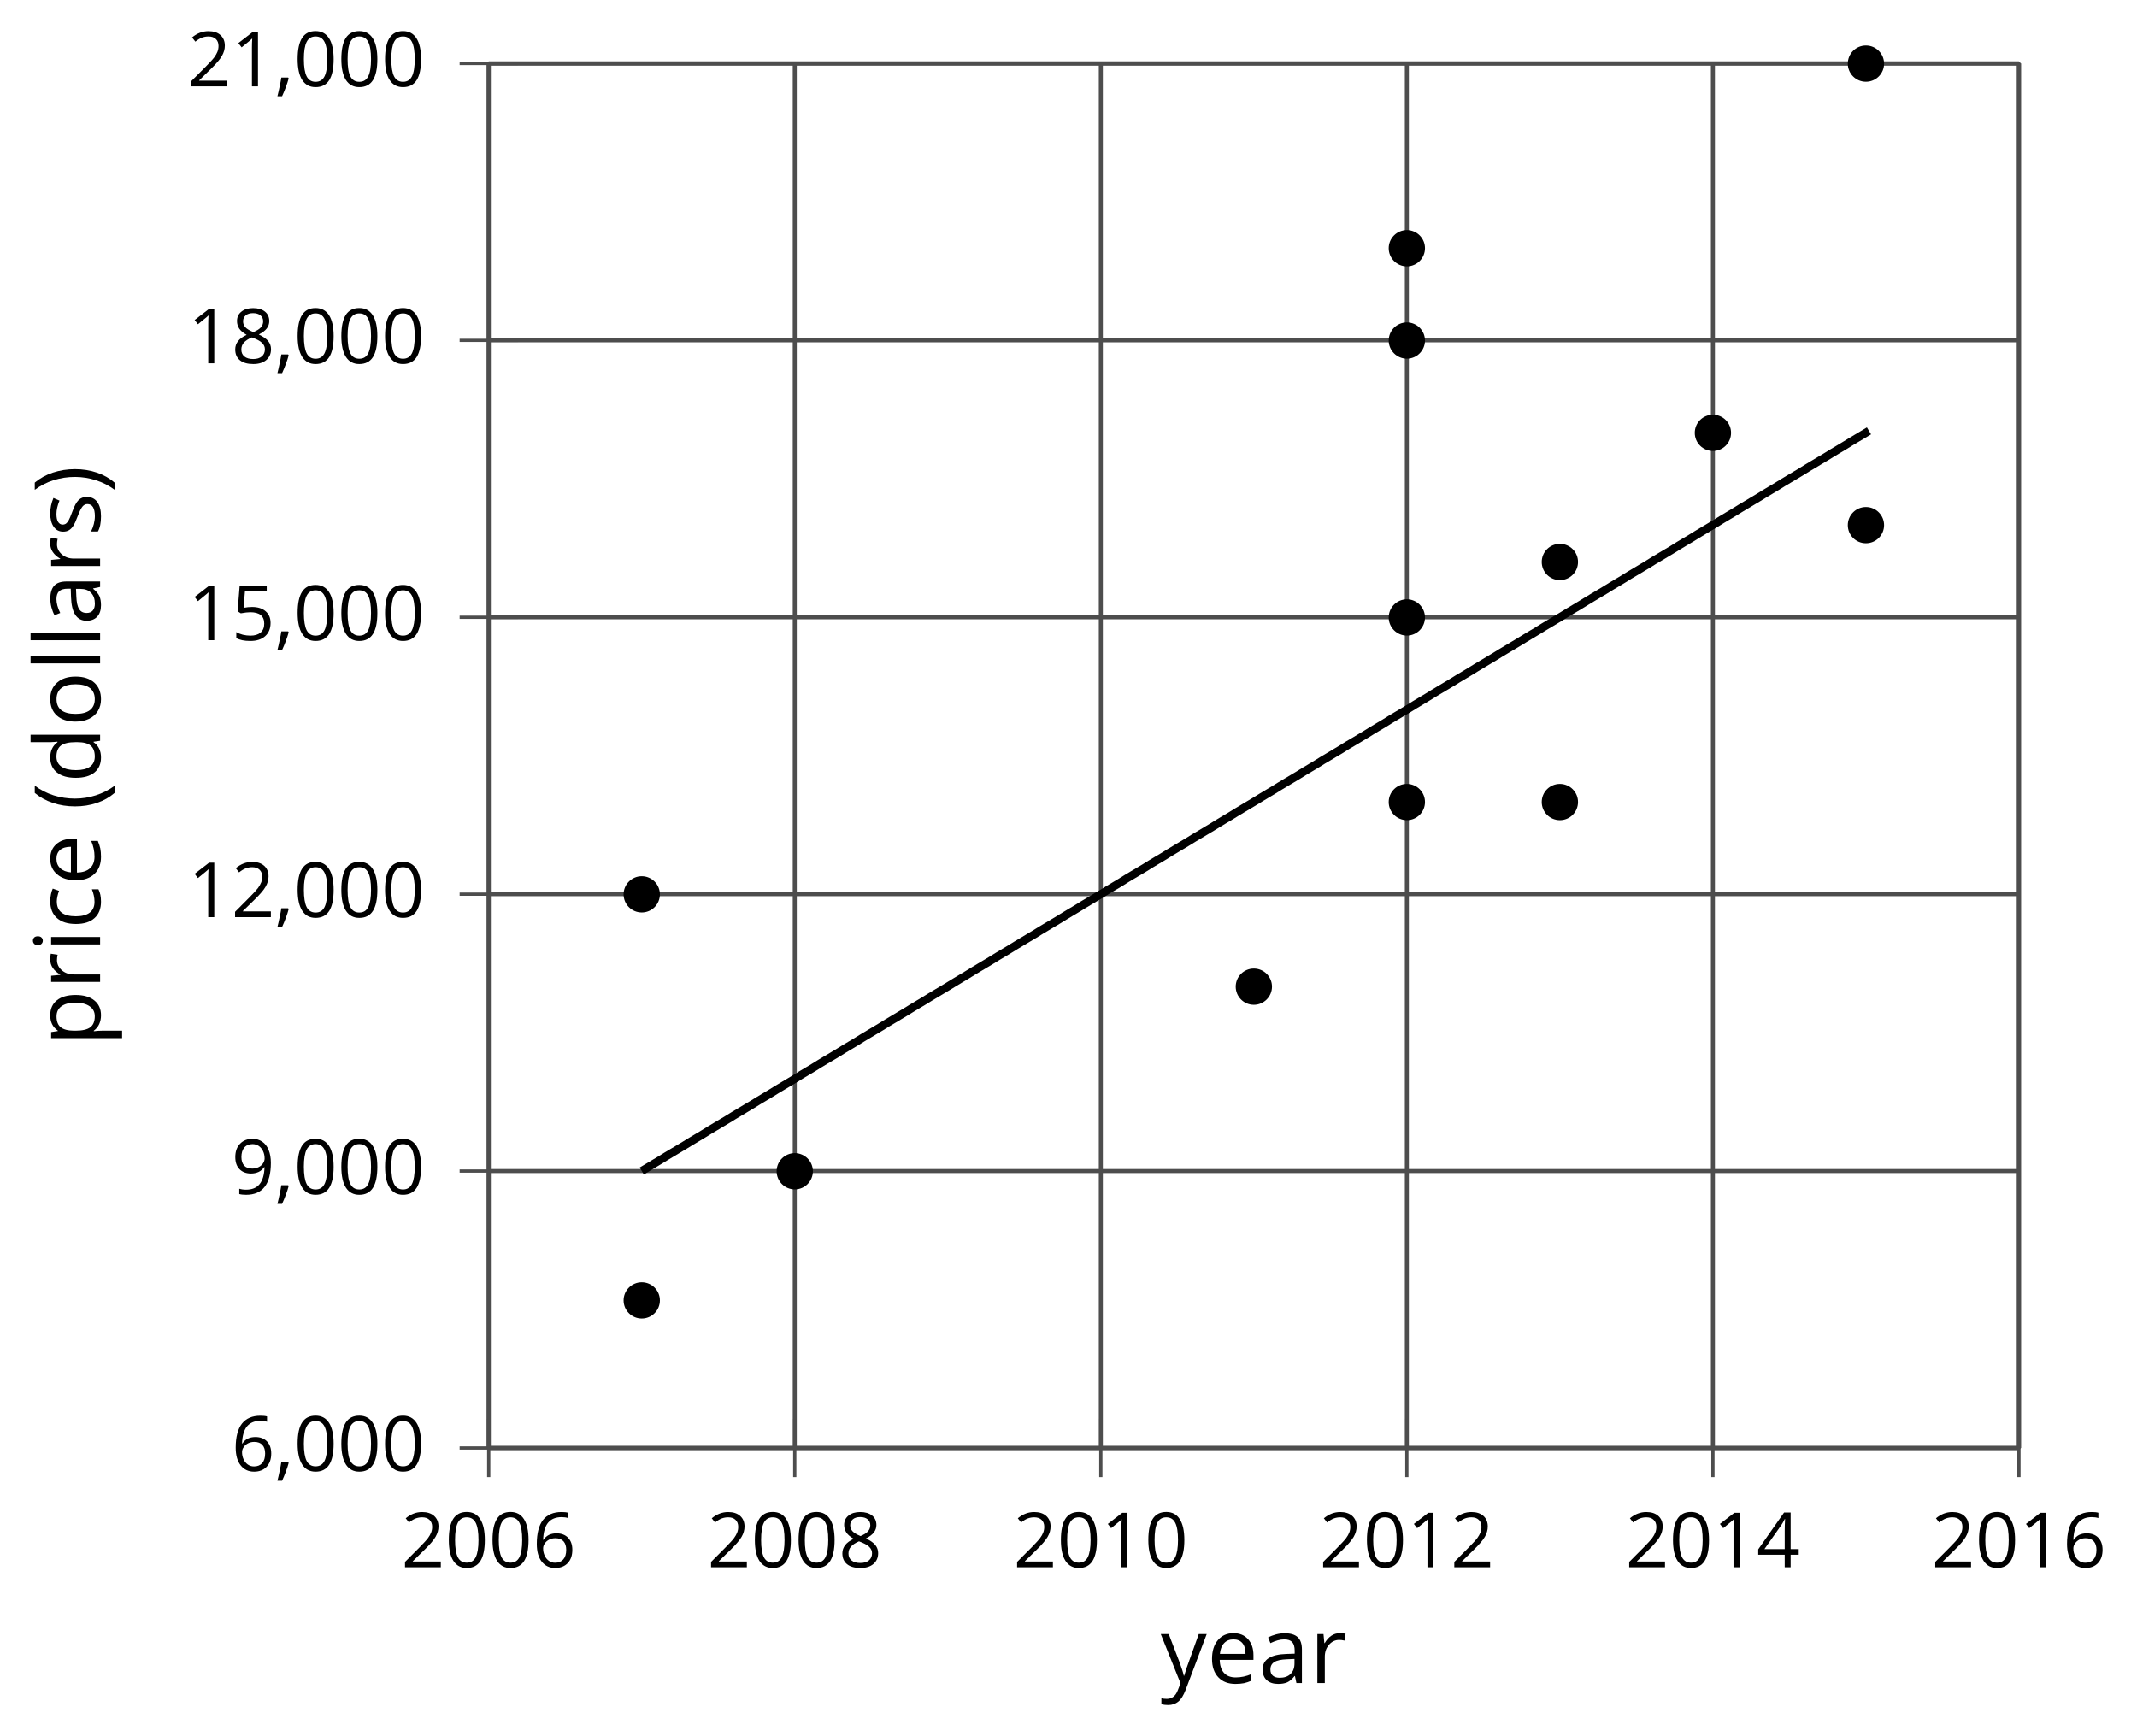 <?xml version='1.0' encoding='UTF-8'?>
<!-- This file was generated by dvisvgm 2.1.3 -->
<svg height='214.605pt' version='1.1' viewBox='-72 -72 264.18 214.605' width='264.18pt' xmlns='http://www.w3.org/2000/svg' xmlns:xlink='http://www.w3.org/1999/xlink'>
<defs>
<use id='g11-8' transform='scale(1.2)' xlink:href='#g4-8'/>
<use id='g11-9' transform='scale(1.2)' xlink:href='#g4-9'/>
<use id='g11-65' transform='scale(1.2)' xlink:href='#g4-65'/>
<use id='g11-67' transform='scale(1.2)' xlink:href='#g4-67'/>
<use id='g11-68' transform='scale(1.2)' xlink:href='#g4-68'/>
<use id='g11-69' transform='scale(1.2)' xlink:href='#g4-69'/>
<use id='g11-73' transform='scale(1.2)' xlink:href='#g4-73'/>
<use id='g11-76' transform='scale(1.2)' xlink:href='#g4-76'/>
<use id='g11-79' transform='scale(1.2)' xlink:href='#g4-79'/>
<use id='g11-80' transform='scale(1.2)' xlink:href='#g4-80'/>
<use id='g11-82' transform='scale(1.2)' xlink:href='#g4-82'/>
<use id='g11-83' transform='scale(1.2)' xlink:href='#g4-83'/>
<use id='g11-89' transform='scale(1.2)' xlink:href='#g4-89'/>
<path d='M0.378 -2.583C0.378 -1.782 0.497 -1.031 0.732 -0.336S1.312 0.971 1.763 1.492H2.5C2.072 0.912 1.745 0.272 1.519 -0.433S1.179 -1.855 1.179 -2.592C1.179 -3.343 1.289 -4.07 1.51 -4.779C1.736 -5.488 2.067 -6.137 2.509 -6.731H1.763C1.317 -6.197 0.971 -5.576 0.737 -4.866C0.497 -4.157 0.378 -3.398 0.378 -2.583Z' id='g4-8'/>
<path d='M2.413 -2.583C2.413 -3.389 2.293 -4.148 2.058 -4.862C1.823 -5.571 1.478 -6.192 1.027 -6.731H0.281C0.723 -6.137 1.054 -5.488 1.28 -4.779C1.501 -4.07 1.611 -3.343 1.611 -2.592C1.611 -1.855 1.496 -1.133 1.271 -0.433C1.045 0.272 0.718 0.916 0.29 1.492H1.027C1.473 0.976 1.819 0.368 2.053 -0.327C2.293 -1.022 2.413 -1.777 2.413 -2.583Z' id='g4-9'/>
<path d='M1.611 -1.096H0.773C0.732 -0.815 0.663 -0.437 0.562 0.032C0.465 0.502 0.373 0.898 0.29 1.215H0.866C1.027 0.866 1.183 0.488 1.335 0.083C1.487 -0.327 1.602 -0.681 1.68 -0.99L1.611 -1.096Z' id='g4-12'/>
<path d='M4.922 -3.375C4.922 -4.498 4.733 -5.355 4.355 -5.948C3.973 -6.542 3.421 -6.837 2.689 -6.837C1.938 -6.837 1.381 -6.552 1.018 -5.985S0.47 -4.549 0.47 -3.375C0.47 -2.238 0.658 -1.377 1.036 -0.792C1.413 -0.203 1.966 0.092 2.689 0.092C3.444 0.092 4.006 -0.193 4.374 -0.769C4.738 -1.344 4.922 -2.21 4.922 -3.375ZM1.243 -3.375C1.243 -4.355 1.358 -5.064 1.588 -5.506C1.819 -5.953 2.187 -6.174 2.689 -6.174C3.2 -6.174 3.568 -5.948 3.794 -5.497C4.024 -5.051 4.139 -4.342 4.139 -3.375S4.024 -1.699 3.794 -1.243C3.568 -0.792 3.2 -0.566 2.689 -0.566C2.187 -0.566 1.819 -0.792 1.588 -1.234C1.358 -1.685 1.243 -2.394 1.243 -3.375Z' id='g4-16'/>
<path d='M3.292 0V-6.731H2.647L0.866 -5.355L1.271 -4.83C1.92 -5.359 2.288 -5.658 2.366 -5.727S2.518 -5.866 2.583 -5.93C2.56 -5.576 2.546 -5.198 2.546 -4.797V0H3.292Z' id='g4-17'/>
<path d='M4.885 0V-0.709H1.423V-0.746L2.896 -2.187C3.554 -2.827 4.001 -3.352 4.24 -3.771S4.599 -4.609 4.599 -5.037C4.599 -5.585 4.42 -6.018 4.061 -6.344C3.702 -6.667 3.204 -6.828 2.574 -6.828C1.842 -6.828 1.169 -6.57 0.548 -6.054L0.953 -5.534C1.262 -5.778 1.538 -5.944 1.786 -6.036C2.04 -6.128 2.302 -6.174 2.583 -6.174C2.97 -6.174 3.273 -6.068 3.49 -5.856C3.706 -5.649 3.817 -5.364 3.817 -5.005C3.817 -4.751 3.775 -4.512 3.688 -4.291S3.471 -3.844 3.301 -3.61S2.772 -2.988 2.233 -2.44L0.46 -0.658V0H4.885Z' id='g4-18'/>
<path d='M5.203 -1.547V-2.242H4.204V-6.768H3.393L0.198 -2.215V-1.547H3.471V0H4.204V-1.547H5.203ZM3.471 -2.242H0.962L3.066 -5.235C3.195 -5.428 3.333 -5.672 3.481 -5.967H3.518C3.485 -5.414 3.471 -4.917 3.471 -4.48V-2.242Z' id='g4-20'/>
<path d='M2.564 -4.111C2.215 -4.111 1.865 -4.075 1.51 -4.006L1.68 -6.027H4.374V-6.731H1.027L0.773 -3.582L1.169 -3.329C1.657 -3.416 2.049 -3.462 2.339 -3.462C3.49 -3.462 4.065 -2.993 4.065 -2.053C4.065 -1.57 3.913 -1.202 3.619 -0.948C3.315 -0.695 2.896 -0.566 2.357 -0.566C2.049 -0.566 1.731 -0.608 1.413 -0.681C1.096 -0.764 0.829 -0.87 0.612 -1.008V-0.272C1.013 -0.028 1.588 0.092 2.348 0.092C3.126 0.092 3.739 -0.106 4.18 -0.502C4.627 -0.898 4.848 -1.446 4.848 -2.141C4.848 -2.753 4.646 -3.232 4.236 -3.582C3.831 -3.936 3.273 -4.111 2.564 -4.111Z' id='g4-21'/>
<path d='M0.539 -2.878C0.539 -1.943 0.741 -1.215 1.151 -0.691C1.561 -0.17 2.113 0.092 2.808 0.092C3.458 0.092 3.978 -0.11 4.355 -0.506C4.742 -0.912 4.931 -1.459 4.931 -2.159C4.931 -2.785 4.756 -3.283 4.411 -3.646C4.061 -4.01 3.582 -4.194 2.979 -4.194C2.247 -4.194 1.713 -3.932 1.377 -3.402H1.321C1.358 -4.365 1.565 -5.074 1.948 -5.525C2.33 -5.971 2.878 -6.197 3.6 -6.197C3.904 -6.197 4.176 -6.16 4.411 -6.082V-6.74C4.213 -6.8 3.936 -6.828 3.591 -6.828C2.583 -6.828 1.823 -6.501 1.308 -5.847C0.797 -5.189 0.539 -4.199 0.539 -2.878ZM2.799 -0.557C2.509 -0.557 2.251 -0.635 2.026 -0.797C1.805 -0.958 1.63 -1.174 1.506 -1.446S1.321 -2.012 1.321 -2.33C1.321 -2.546 1.39 -2.753 1.529 -2.951C1.662 -3.149 1.846 -3.306 2.076 -3.421S2.56 -3.591 2.836 -3.591C3.283 -3.591 3.614 -3.462 3.84 -3.209S4.176 -2.606 4.176 -2.159C4.176 -1.639 4.056 -1.243 3.812 -0.967C3.573 -0.695 3.237 -0.557 2.799 -0.557Z' id='g4-22'/>
<path d='M2.689 -6.828C2.086 -6.828 1.602 -6.685 1.243 -6.39C0.879 -6.105 0.7 -5.714 0.7 -5.226C0.7 -4.88 0.792 -4.572 0.976 -4.291C1.16 -4.015 1.464 -3.757 1.888 -3.518C0.948 -3.089 0.479 -2.486 0.479 -1.717C0.479 -1.142 0.672 -0.695 1.059 -0.378C1.446 -0.064 1.998 0.092 2.716 0.092C3.393 0.092 3.927 -0.074 4.319 -0.405C4.71 -0.741 4.903 -1.188 4.903 -1.745C4.903 -2.122 4.788 -2.454 4.558 -2.744C4.328 -3.029 3.941 -3.301 3.393 -3.564C3.844 -3.789 4.171 -4.038 4.378 -4.309S4.687 -4.885 4.687 -5.216C4.687 -5.718 4.507 -6.114 4.148 -6.4S3.301 -6.828 2.689 -6.828ZM1.234 -1.699C1.234 -2.03 1.335 -2.316 1.542 -2.551C1.75 -2.79 2.081 -3.006 2.537 -3.204C3.131 -2.988 3.55 -2.762 3.789 -2.532C4.029 -2.297 4.148 -2.035 4.148 -1.736C4.148 -1.363 4.019 -1.068 3.766 -0.852S3.154 -0.529 2.698 -0.529C2.233 -0.529 1.874 -0.631 1.621 -0.838C1.363 -1.045 1.234 -1.331 1.234 -1.699ZM2.68 -6.206C3.071 -6.206 3.375 -6.114 3.6 -5.93C3.821 -5.75 3.932 -5.502 3.932 -5.193C3.932 -4.913 3.84 -4.664 3.656 -4.452C3.476 -4.24 3.163 -4.042 2.726 -3.858C2.238 -4.061 1.901 -4.263 1.722 -4.466S1.45 -4.913 1.45 -5.193C1.45 -5.502 1.561 -5.746 1.777 -5.93S2.297 -6.206 2.68 -6.206Z' id='g4-24'/>
<path d='M4.885 -3.858C4.885 -4.471 4.793 -5 4.609 -5.451C4.425 -5.898 4.162 -6.243 3.821 -6.473C3.476 -6.713 3.076 -6.828 2.62 -6.828C1.98 -6.828 1.469 -6.625 1.077 -6.22C0.681 -5.815 0.488 -5.262 0.488 -4.563C0.488 -3.923 0.663 -3.425 1.013 -3.071S1.837 -2.537 2.431 -2.537C2.781 -2.537 3.094 -2.606 3.375 -2.735C3.656 -2.873 3.877 -3.066 4.047 -3.32H4.102C4.07 -2.376 3.863 -1.68 3.49 -1.225C3.112 -0.764 2.555 -0.539 1.819 -0.539C1.506 -0.539 1.225 -0.58 0.981 -0.658V0C1.188 0.06 1.473 0.092 1.828 0.092C3.867 0.092 4.885 -1.225 4.885 -3.858ZM2.62 -6.174C2.91 -6.174 3.168 -6.096 3.398 -5.939C3.619 -5.783 3.798 -5.566 3.923 -5.295S4.111 -4.724 4.111 -4.401C4.111 -4.185 4.042 -3.983 3.909 -3.785S3.591 -3.435 3.352 -3.32C3.122 -3.204 2.864 -3.149 2.583 -3.149C2.132 -3.149 1.796 -3.278 1.575 -3.527C1.354 -3.785 1.243 -4.13 1.243 -4.572C1.243 -5.074 1.363 -5.47 1.602 -5.75S2.182 -6.174 2.62 -6.174Z' id='g4-25'/>
<path d='M3.913 0H4.48V-3.444C4.48 -4.033 4.337 -4.461 4.042 -4.728C3.757 -4.995 3.31 -5.129 2.707 -5.129C2.408 -5.129 2.113 -5.092 1.814 -5.014C1.519 -4.936 1.248 -4.83 0.999 -4.696L1.234 -4.111C1.763 -4.369 2.242 -4.498 2.661 -4.498C3.034 -4.498 3.306 -4.401 3.481 -4.217C3.646 -4.024 3.734 -3.734 3.734 -3.338V-3.025L2.878 -2.997C1.248 -2.947 0.433 -2.413 0.433 -1.395C0.433 -0.921 0.576 -0.552 0.856 -0.295C1.142 -0.037 1.533 0.092 2.035 0.092C2.408 0.092 2.721 0.037 2.974 -0.074C3.223 -0.189 3.471 -0.401 3.725 -0.718H3.762L3.913 0ZM2.187 -0.539C1.888 -0.539 1.653 -0.612 1.483 -0.755C1.317 -0.898 1.234 -1.11 1.234 -1.386C1.234 -1.74 1.367 -1.998 1.639 -2.164C1.906 -2.334 2.343 -2.426 2.951 -2.449L3.715 -2.482V-2.026C3.715 -1.556 3.582 -1.192 3.306 -0.93C3.039 -0.668 2.661 -0.539 2.187 -0.539Z' id='g4-65'/>
<path d='M2.827 0.092C3.338 0.092 3.766 0.005 4.102 -0.17V-0.847C3.66 -0.668 3.227 -0.576 2.808 -0.576C2.316 -0.576 1.948 -0.741 1.694 -1.073C1.446 -1.404 1.321 -1.878 1.321 -2.5C1.321 -3.808 1.832 -4.461 2.859 -4.461C3.011 -4.461 3.191 -4.438 3.389 -4.392C3.587 -4.351 3.771 -4.296 3.941 -4.227L4.176 -4.876C4.038 -4.945 3.849 -5.009 3.605 -5.06S3.122 -5.138 2.878 -5.138C2.127 -5.138 1.547 -4.908 1.142 -4.448C0.732 -3.987 0.529 -3.333 0.529 -2.491C0.529 -1.667 0.727 -1.031 1.133 -0.58C1.529 -0.134 2.095 0.092 2.827 0.092Z' id='g4-67'/>
<path d='M4.245 -0.677L4.346 0H4.968V-7.164H4.204V-5.111L4.222 -4.756L4.254 -4.392H4.194C3.831 -4.89 3.306 -5.138 2.62 -5.138C1.961 -5.138 1.45 -4.908 1.082 -4.448S0.529 -3.343 0.529 -2.509S0.714 -1.036 1.077 -0.585C1.446 -0.134 1.961 0.092 2.62 0.092C3.324 0.092 3.849 -0.166 4.204 -0.677H4.245ZM2.716 -0.548C2.261 -0.548 1.911 -0.714 1.676 -1.041S1.321 -1.855 1.321 -2.5C1.321 -3.135 1.441 -3.628 1.676 -3.978C1.915 -4.323 2.261 -4.498 2.707 -4.498C3.227 -4.498 3.61 -4.346 3.849 -4.042C4.084 -3.734 4.204 -3.223 4.204 -2.509V-2.348C4.204 -1.717 4.088 -1.257 3.849 -0.976C3.619 -0.691 3.237 -0.548 2.716 -0.548Z' id='g4-68'/>
<path d='M2.942 0.092C3.283 0.092 3.573 0.064 3.812 0.018C4.056 -0.037 4.309 -0.12 4.581 -0.235V-0.916C4.052 -0.691 3.513 -0.576 2.97 -0.576C2.454 -0.576 2.053 -0.727 1.768 -1.036C1.487 -1.344 1.335 -1.791 1.321 -2.385H4.797V-2.868C4.797 -3.55 4.613 -4.098 4.245 -4.512C3.877 -4.931 3.375 -5.138 2.744 -5.138C2.067 -5.138 1.533 -4.899 1.133 -4.42C0.727 -3.941 0.529 -3.297 0.529 -2.482C0.529 -1.676 0.746 -1.045 1.179 -0.589C1.607 -0.134 2.196 0.092 2.942 0.092ZM2.735 -4.498C3.135 -4.498 3.439 -4.369 3.656 -4.116C3.872 -3.858 3.978 -3.49 3.978 -3.006H1.34C1.381 -3.471 1.524 -3.84 1.768 -4.102C2.007 -4.365 2.33 -4.498 2.735 -4.498Z' id='g4-69'/>
<path d='M1.575 0V-5.046H0.81V0H1.575ZM0.746 -6.413C0.746 -6.243 0.787 -6.114 0.875 -6.031C0.962 -5.944 1.068 -5.902 1.197 -5.902C1.321 -5.902 1.427 -5.944 1.515 -6.031C1.602 -6.114 1.648 -6.243 1.648 -6.413S1.602 -6.713 1.515 -6.796S1.321 -6.92 1.197 -6.92C1.068 -6.92 0.962 -6.878 0.875 -6.796C0.787 -6.717 0.746 -6.588 0.746 -6.413Z' id='g4-73'/>
<path d='M1.575 0V-7.164H0.81V0H1.575Z' id='g4-76'/>
<path d='M5.166 -2.528C5.166 -3.329 4.959 -3.964 4.54 -4.434C4.125 -4.903 3.564 -5.138 2.859 -5.138C2.127 -5.138 1.556 -4.908 1.146 -4.448C0.737 -3.992 0.529 -3.352 0.529 -2.528C0.529 -1.998 0.626 -1.533 0.815 -1.137S1.275 -0.437 1.625 -0.226S2.376 0.092 2.827 0.092C3.559 0.092 4.13 -0.138 4.544 -0.599C4.959 -1.064 5.166 -1.704 5.166 -2.528ZM1.321 -2.528C1.321 -3.177 1.45 -3.669 1.704 -3.996S2.334 -4.489 2.836 -4.489C3.343 -4.489 3.725 -4.323 3.987 -3.987C4.245 -3.656 4.374 -3.168 4.374 -2.528C4.374 -1.878 4.245 -1.39 3.987 -1.05C3.725 -0.718 3.347 -0.548 2.845 -0.548S1.966 -0.718 1.708 -1.054S1.321 -1.883 1.321 -2.528Z' id='g4-79'/>
<path d='M3.158 0.092C3.817 0.092 4.328 -0.138 4.696 -0.599C5.069 -1.054 5.253 -1.699 5.253 -2.528C5.253 -3.352 5.074 -3.996 4.705 -4.452C4.346 -4.908 3.826 -5.138 3.158 -5.138C2.822 -5.138 2.523 -5.078 2.261 -4.954S1.773 -4.632 1.575 -4.355H1.538L1.432 -5.046H0.81V2.265H1.575V0.189C1.575 -0.074 1.556 -0.355 1.519 -0.649H1.575C1.759 -0.396 1.989 -0.212 2.256 -0.092C2.532 0.032 2.832 0.092 3.158 0.092ZM3.048 -4.489C3.494 -4.489 3.844 -4.319 4.088 -3.987C4.337 -3.646 4.461 -3.168 4.461 -2.537C4.461 -1.915 4.337 -1.432 4.088 -1.077C3.844 -0.723 3.504 -0.548 3.066 -0.548C2.546 -0.548 2.164 -0.7 1.929 -1.004C1.694 -1.312 1.575 -1.819 1.575 -2.528V-2.698C1.579 -3.32 1.699 -3.775 1.929 -4.061S2.532 -4.489 3.048 -4.489Z' id='g4-80'/>
<path d='M3.112 -5.138C2.795 -5.138 2.505 -5.051 2.242 -4.871S1.754 -4.438 1.565 -4.111H1.529L1.441 -5.046H0.81V0H1.575V-2.707C1.575 -3.2 1.722 -3.614 2.007 -3.946C2.302 -4.277 2.647 -4.443 3.057 -4.443C3.218 -4.443 3.402 -4.42 3.61 -4.374L3.715 -5.083C3.536 -5.12 3.338 -5.138 3.112 -5.138Z' id='g4-82'/>
<path d='M4.065 -1.377C4.065 -1.713 3.959 -1.989 3.748 -2.21C3.541 -2.431 3.135 -2.652 2.537 -2.868C2.099 -3.029 1.805 -3.154 1.653 -3.241S1.39 -3.416 1.317 -3.513C1.252 -3.61 1.215 -3.725 1.215 -3.858C1.215 -4.056 1.308 -4.213 1.492 -4.328S1.948 -4.498 2.311 -4.498C2.721 -4.498 3.181 -4.392 3.688 -4.185L3.959 -4.807C3.439 -5.028 2.91 -5.138 2.366 -5.138C1.782 -5.138 1.326 -5.018 0.99 -4.779C0.654 -4.544 0.488 -4.217 0.488 -3.808C0.488 -3.577 0.534 -3.379 0.635 -3.214C0.727 -3.048 0.875 -2.901 1.077 -2.772C1.271 -2.638 1.607 -2.486 2.076 -2.311C2.569 -2.122 2.901 -1.957 3.076 -1.814C3.241 -1.676 3.329 -1.51 3.329 -1.312C3.329 -1.05 3.223 -0.856 3.006 -0.727C2.79 -0.603 2.486 -0.539 2.086 -0.539C1.828 -0.539 1.561 -0.576 1.28 -0.645C1.004 -0.714 0.746 -0.81 0.502 -0.935V-0.226C0.875 -0.014 1.4 0.092 2.067 0.092C2.698 0.092 3.191 -0.037 3.541 -0.29S4.065 -0.907 4.065 -1.377Z' id='g4-83'/>
<path d='M0.009 -5.046L2.044 0.028L1.763 0.746C1.538 1.335 1.165 1.63 0.64 1.63C0.433 1.63 0.244 1.611 0.074 1.575V2.187C0.299 2.238 0.529 2.265 0.764 2.265C1.183 2.265 1.533 2.145 1.823 1.906C2.109 1.671 2.357 1.266 2.574 0.7L4.742 -5.046H3.923C3.218 -3.094 2.799 -1.929 2.67 -1.547C2.546 -1.169 2.463 -0.902 2.422 -0.746H2.385C2.325 -1.036 2.178 -1.51 1.934 -2.169L0.829 -5.046H0.009Z' id='g4-89'/>
<use id='g6-16' xlink:href='#g4-16'/>
<use id='g6-17' xlink:href='#g4-17'/>
<use id='g6-18' xlink:href='#g4-18'/>
<use id='g6-20' xlink:href='#g4-20'/>
<use id='g6-22' xlink:href='#g4-22'/>
<use id='g6-24' xlink:href='#g4-24'/>
</defs>
<g id='page1'>
<path d='M-11.582 107.012V-64.156M26.25 107.012V-64.156M64.086 107.012V-64.156M101.918 107.012V-64.156M139.754 107.012V-64.156M177.586 107.012V-64.156' fill='none' stroke='#4d4d4d' stroke-linejoin='bevel' stroke-miterlimit='10.037' stroke-width='0.5'/>
<path d='M-11.582 107.012H177.586M-11.582 72.777H177.586M-11.582 38.543H177.586M-11.582 4.312H177.586M-11.582 -29.922H177.586M-11.582 -64.156H177.586' fill='none' stroke='#4d4d4d' stroke-linejoin='bevel' stroke-miterlimit='10.037' stroke-width='0.5'/>
<path d='M-11.582 110.613V103.41M26.25 110.613V103.41M64.086 110.613V103.41M101.918 110.613V103.41M139.754 110.613V103.41M177.586 110.613V103.41' fill='none' stroke='#4d4d4d' stroke-linejoin='bevel' stroke-miterlimit='10.037' stroke-width='0.4'/>
<path d='M-15.18 107.012H-7.984M-15.18 72.777H-7.984M-15.18 38.543H-7.984M-15.18 4.312H-7.984M-15.18 -29.922H-7.984M-15.18 -64.156H-7.984' fill='none' stroke='#4d4d4d' stroke-linejoin='bevel' stroke-miterlimit='10.037' stroke-width='0.4'/>
<path d='M-11.582 107.012V-64.156H177.586V107.012H-11.582Z' fill='none' stroke='#4d4d4d' stroke-linejoin='bevel' stroke-miterlimit='10.037' stroke-width='0.5'/>
<g transform='matrix(1 0 0 1 -71.227 50.34)'>
<use x='48.836' xlink:href='#g6-18' y='71.418'/>
<use x='54.24' xlink:href='#g6-16' y='71.418'/>
<use x='59.645' xlink:href='#g6-16' y='71.418'/>
<use x='65.049' xlink:href='#g6-22' y='71.418'/>
</g>
<g transform='matrix(1 0 0 1 -33.393 50.34)'>
<use x='48.836' xlink:href='#g6-18' y='71.418'/>
<use x='54.24' xlink:href='#g6-16' y='71.418'/>
<use x='59.645' xlink:href='#g6-16' y='71.418'/>
<use x='65.049' xlink:href='#g6-24' y='71.418'/>
</g>
<g transform='matrix(1 0 0 1 4.441 50.34)'>
<use x='48.836' xlink:href='#g6-18' y='71.418'/>
<use x='54.24' xlink:href='#g6-16' y='71.418'/>
<use x='59.645' xlink:href='#g6-17' y='71.418'/>
<use x='65.049' xlink:href='#g6-16' y='71.418'/>
</g>
<g transform='matrix(1 0 0 1 42.275 50.34)'>
<use x='48.836' xlink:href='#g6-18' y='71.418'/>
<use x='54.24' xlink:href='#g6-16' y='71.418'/>
<use x='59.645' xlink:href='#g6-17' y='71.418'/>
<use x='65.049' xlink:href='#g6-18' y='71.418'/>
</g>
<g transform='matrix(1 0 0 1 80.109 50.34)'>
<use x='48.836' xlink:href='#g6-18' y='71.418'/>
<use x='54.24' xlink:href='#g6-16' y='71.418'/>
<use x='59.645' xlink:href='#g6-17' y='71.418'/>
<use x='65.049' xlink:href='#g6-20' y='71.418'/>
</g>
<g transform='matrix(1 0 0 1 117.943 50.34)'>
<use x='48.836' xlink:href='#g6-18' y='71.418'/>
<use x='54.24' xlink:href='#g6-16' y='71.418'/>
<use x='59.645' xlink:href='#g6-17' y='71.418'/>
<use x='65.049' xlink:href='#g6-22' y='71.418'/>
</g>
<g transform='matrix(1 0 0 1 -92.235 38.434)'>
<use x='48.836' xlink:href='#g4-22' y='71.418'/>
<use x='54.24' xlink:href='#g4-12' y='71.418'/>
<use x='56.559' xlink:href='#g4-16' y='71.418'/>
<use x='61.964' xlink:href='#g4-16' y='71.418'/>
<use x='67.368' xlink:href='#g4-16' y='71.418'/>
</g>
<g transform='matrix(1 0 0 1 -92.235 4.2)'>
<use x='48.836' xlink:href='#g4-25' y='71.418'/>
<use x='54.24' xlink:href='#g4-12' y='71.418'/>
<use x='56.559' xlink:href='#g4-16' y='71.418'/>
<use x='61.964' xlink:href='#g4-16' y='71.418'/>
<use x='67.368' xlink:href='#g4-16' y='71.418'/>
</g>
<g transform='matrix(1 0 0 1 -97.639 -30.034)'>
<use x='48.836' xlink:href='#g4-17' y='71.418'/>
<use x='54.24' xlink:href='#g4-18' y='71.418'/>
<use x='59.645' xlink:href='#g4-12' y='71.418'/>
<use x='61.964' xlink:href='#g4-16' y='71.418'/>
<use x='67.368' xlink:href='#g4-16' y='71.418'/>
<use x='72.772' xlink:href='#g4-16' y='71.418'/>
</g>
<g transform='matrix(1 0 0 1 -97.639 -64.267)'>
<use x='48.836' xlink:href='#g4-17' y='71.418'/>
<use x='54.24' xlink:href='#g4-21' y='71.418'/>
<use x='59.645' xlink:href='#g4-12' y='71.418'/>
<use x='61.964' xlink:href='#g4-16' y='71.418'/>
<use x='67.368' xlink:href='#g4-16' y='71.418'/>
<use x='72.772' xlink:href='#g4-16' y='71.418'/>
</g>
<g transform='matrix(1 0 0 1 -97.639 -98.501)'>
<use x='48.836' xlink:href='#g4-17' y='71.418'/>
<use x='54.24' xlink:href='#g4-24' y='71.418'/>
<use x='59.645' xlink:href='#g4-12' y='71.418'/>
<use x='61.964' xlink:href='#g4-16' y='71.418'/>
<use x='67.368' xlink:href='#g4-16' y='71.418'/>
<use x='72.772' xlink:href='#g4-16' y='71.418'/>
</g>
<g transform='matrix(1 0 0 1 -97.639 -132.735)'>
<use x='48.836' xlink:href='#g4-18' y='71.418'/>
<use x='54.24' xlink:href='#g4-17' y='71.418'/>
<use x='59.645' xlink:href='#g4-12' y='71.418'/>
<use x='61.964' xlink:href='#g4-16' y='71.418'/>
<use x='67.368' xlink:href='#g4-16' y='71.418'/>
<use x='72.772' xlink:href='#g4-16' y='71.418'/>
</g>
<path d='M7.336 72.769L8.09 72.316L8.848 71.863L9.609 71.41L10.367 70.941L11.125 70.488L11.883 70.035L12.641 69.582L13.402 69.113L14.16 68.66L14.918 68.207L15.676 67.738L16.434 67.285L17.195 66.832L17.953 66.379L18.711 65.91L19.469 65.457L20.227 65.004L20.988 64.551L21.746 64.082L22.504 63.629L23.262 63.176L24.02 62.707L24.781 62.254L25.539 61.801L26.297 61.347L27.055 60.875L27.812 60.426L28.574 59.972L29.332 59.5L30.086 59.047L30.848 58.597L31.605 58.144L32.363 57.672L33.125 57.219L33.879 56.769L34.641 56.297L35.398 55.844L36.156 55.391L36.918 54.937L37.672 54.469L38.434 54.016L39.191 53.562L39.949 53.109L40.711 52.641L41.465 52.187L42.227 51.734L42.984 51.266L43.742 50.812L44.504 50.359L45.258 49.906L46.02 49.437L46.777 48.984L47.535 48.531L48.297 48.062L49.051 47.609L49.812 47.156L50.57 46.703L51.328 46.234L52.09 45.781L52.844 45.328L53.605 44.859L54.363 44.406L55.121 43.953L55.883 43.5L56.637 43.031L57.398 42.578L58.156 42.125L58.914 41.672L59.676 41.203L60.43 40.75L61.191 40.297L61.949 39.828L62.707 39.375L63.465 38.922L64.223 38.469L64.984 37.996L65.742 37.547L66.5 37.094L67.258 36.621L68.016 36.168L68.777 35.719L69.535 35.266L70.293 34.793L71.051 34.34L71.809 33.891L72.57 33.418L73.328 32.965L74.086 32.512L74.844 32.059L75.602 31.59L76.363 31.137L77.121 30.683L77.879 30.23L78.637 29.762L79.394 29.308L80.156 28.855L80.914 28.387L81.672 27.933L82.43 27.48L83.188 27.027L83.949 26.558L84.707 26.105L85.465 25.652L86.223 25.183L86.98 24.73L87.742 24.277L88.5 23.824L89.257 23.355L90.015 22.902L90.773 22.449L91.535 21.976L92.293 21.527L93.05 21.074L93.812 20.621L94.566 20.148L95.328 19.699L96.086 19.246L96.843 18.793L97.605 18.32L98.359 17.867L99.121 17.418L99.879 16.945L100.636 16.492L101.398 16.039L102.152 15.59L102.914 15.117L103.672 14.664L104.429 14.211L105.191 13.742L105.945 13.289L106.707 12.836L107.465 12.383L108.222 11.914L108.984 11.461L109.738 11.008L110.5 10.539L111.257 10.086L112.015 9.633L112.777 9.18L113.531 8.711L114.293 8.258L115.05 7.805L115.808 7.351L116.57 6.883L117.324 6.43L118.086 5.976L118.843 5.508L119.601 5.055L120.363 4.601L121.117 4.148L121.875 3.68L122.636 3.226L123.394 2.773L124.156 2.305L124.91 1.851L125.668 1.398L126.429 0.945L127.187 0.476L127.949 0.023L128.703 -0.43L129.461 -0.902L130.222 -1.352L130.98 -1.805L131.738 -2.258L132.496 -2.731L133.254 -3.18L134.015 -3.633L134.773 -4.086L135.531 -4.559L136.289 -5.012L137.047 -5.461L137.808 -5.934L138.566 -6.387L139.324 -6.84L140.082 -7.293L140.84 -7.762L141.597 -8.215L142.359 -8.668L143.117 -9.137L143.875 -9.59L144.632 -10.043L145.39 -10.496L146.152 -10.965L146.91 -11.418L147.668 -11.871L148.425 -12.34L149.183 -12.793L149.945 -13.246L150.703 -13.699L151.461 -14.168L152.218 -14.621L152.976 -15.074L153.738 -15.527L154.496 -15.996L155.254 -16.449L156.011 -16.902L156.769 -17.371L157.531 -17.824L158.289 -18.277L159.047 -18.731' fill='none' stroke='#000000' stroke-linejoin='bevel' stroke-miterlimit='10.037' stroke-width='1'/>
<path d='M9.328 88.766C9.328 87.664 8.434 86.773 7.336 86.773C6.234 86.773 5.34 87.664 5.34 88.766C5.34 89.867 6.234 90.758 7.336 90.758C8.434 90.758 9.328 89.867 9.328 88.766Z'/>
<path d='M9.328 88.766C9.328 87.664 8.434 86.773 7.336 86.773C6.234 86.773 5.34 87.664 5.34 88.766C5.34 89.867 6.234 90.758 7.336 90.758C8.434 90.758 9.328 89.867 9.328 88.766Z' fill='none' stroke='#000000' stroke-linejoin='bevel' stroke-miterlimit='10.037' stroke-width='0.5'/>
<path d='M9.328 38.566C9.328 37.469 8.434 36.574 7.336 36.574C6.234 36.574 5.34 37.469 5.34 38.566C5.34 39.668 6.234 40.559 7.336 40.559C8.434 40.559 9.328 39.668 9.328 38.566Z'/>
<path d='M9.328 38.566C9.328 37.469 8.434 36.574 7.336 36.574C6.234 36.574 5.34 37.469 5.34 38.566C5.34 39.668 6.234 40.559 7.336 40.559C8.434 40.559 9.328 39.668 9.328 38.566Z' fill='none' stroke='#000000' stroke-linejoin='bevel' stroke-miterlimit='10.037' stroke-width='0.5'/>
<path d='M28.242 72.801C28.242 71.699 27.352 70.808 26.25 70.808C25.152 70.808 24.258 71.699 24.258 72.801C24.258 73.902 25.152 74.793 26.25 74.793C27.352 74.793 28.242 73.902 28.242 72.801Z'/>
<path d='M28.242 72.801C28.242 71.699 27.352 70.808 26.25 70.808C25.152 70.808 24.258 71.699 24.258 72.801C24.258 73.902 25.152 74.793 26.25 74.793C27.352 74.793 28.242 73.902 28.242 72.801Z' fill='none' stroke='#000000' stroke-linejoin='bevel' stroke-miterlimit='10.037' stroke-width='0.5'/>
<path d='M84.996 49.98C84.996 48.879 84.102 47.988 83.004 47.988C81.902 47.988 81.012 48.879 81.012 49.98C81.012 51.078 81.902 51.972 83.004 51.972C84.102 51.972 84.996 51.078 84.996 49.98Z'/>
<path d='M84.996 49.98C84.996 48.879 84.102 47.988 83.004 47.988C81.902 47.988 81.012 48.879 81.012 49.98C81.012 51.078 81.902 51.972 83.004 51.972C84.102 51.972 84.996 51.078 84.996 49.98Z' fill='none' stroke='#000000' stroke-linejoin='bevel' stroke-miterlimit='10.037' stroke-width='0.5'/>
<path d='M103.91 27.156C103.91 26.055 103.019 25.164 101.918 25.164C100.82 25.164 99.925 26.055 99.925 27.156C99.925 28.258 100.82 29.148 101.918 29.148C103.019 29.148 103.91 28.258 103.91 27.156Z'/>
<path d='M103.91 27.156C103.91 26.055 103.019 25.164 101.918 25.164C100.82 25.164 99.925 26.055 99.925 27.156C99.925 28.258 100.82 29.148 101.918 29.148C103.019 29.148 103.91 28.258 103.91 27.156Z' fill='none' stroke='#000000' stroke-linejoin='bevel' stroke-miterlimit='10.037' stroke-width='0.5'/>
<path d='M103.91 4.336C103.91 3.234 103.019 2.34 101.918 2.34C100.82 2.34 99.925 3.234 99.925 4.336C99.925 5.433 100.82 6.328 101.918 6.328C103.019 6.328 103.91 5.433 103.91 4.336Z'/>
<path d='M103.91 4.336C103.91 3.234 103.019 2.34 101.918 2.34C100.82 2.34 99.925 3.234 99.925 4.336C99.925 5.433 100.82 6.328 101.918 6.328C103.019 6.328 103.91 5.433 103.91 4.336Z' fill='none' stroke='#000000' stroke-linejoin='bevel' stroke-miterlimit='10.037' stroke-width='0.5'/>
<path d='M103.91 -41.313C103.91 -42.41 103.019 -43.305 101.918 -43.305C100.82 -43.305 99.925 -42.41 99.925 -41.313C99.925 -40.211 100.82 -39.317 101.918 -39.317C103.019 -39.317 103.91 -40.211 103.91 -41.313Z'/>
<path d='M103.91 -41.313C103.91 -42.41 103.019 -43.305 101.918 -43.305C100.82 -43.305 99.925 -42.41 99.925 -41.313C99.925 -40.211 100.82 -39.317 101.918 -39.317C103.019 -39.317 103.91 -40.211 103.91 -41.313Z' fill='none' stroke='#000000' stroke-linejoin='bevel' stroke-miterlimit='10.037' stroke-width='0.5'/>
<path d='M103.91 -29.899C103.91 -31 103.019 -31.891 101.918 -31.891C100.82 -31.891 99.925 -31 99.925 -29.899C99.925 -28.801 100.82 -27.906 101.918 -27.906C103.019 -27.906 103.91 -28.801 103.91 -29.899Z'/>
<path d='M103.91 -29.899C103.91 -31 103.019 -31.891 101.918 -31.891C100.82 -31.891 99.925 -31 99.925 -29.899C99.925 -28.801 100.82 -27.906 101.918 -27.906C103.019 -27.906 103.91 -28.801 103.91 -29.899Z' fill='none' stroke='#000000' stroke-linejoin='bevel' stroke-miterlimit='10.037' stroke-width='0.5'/>
<path d='M122.828 27.156C122.828 26.055 121.937 25.164 120.836 25.164C119.734 25.164 118.843 26.055 118.843 27.156C118.843 28.258 119.734 29.148 120.836 29.148C121.937 29.148 122.828 28.258 122.828 27.156Z'/>
<path d='M122.828 27.156C122.828 26.055 121.937 25.164 120.836 25.164C119.734 25.164 118.843 26.055 118.843 27.156C118.843 28.258 119.734 29.148 120.836 29.148C121.937 29.148 122.828 28.258 122.828 27.156Z' fill='none' stroke='#000000' stroke-linejoin='bevel' stroke-miterlimit='10.037' stroke-width='0.5'/>
<path d='M122.828 -2.524C122.828 -3.625 121.937 -4.516 120.836 -4.516C119.734 -4.516 118.843 -3.625 118.843 -2.524C118.843 -1.422 119.734 -0.531 120.836 -0.531C121.937 -0.531 122.828 -1.422 122.828 -2.524Z'/>
<path d='M122.828 -2.524C122.828 -3.625 121.937 -4.516 120.836 -4.516C119.734 -4.516 118.843 -3.625 118.843 -2.524C118.843 -1.422 119.734 -0.531 120.836 -0.531C121.937 -0.531 122.828 -1.422 122.828 -2.524Z' fill='none' stroke='#000000' stroke-linejoin='bevel' stroke-miterlimit='10.037' stroke-width='0.5'/>
<path d='M141.746 -18.488C141.746 -19.59 140.855 -20.481 139.754 -20.481C138.652 -20.481 137.761 -19.59 137.761 -18.488C137.761 -17.387 138.652 -16.496 139.754 -16.496C140.855 -16.496 141.746 -17.387 141.746 -18.488Z'/>
<path d='M141.746 -18.488C141.746 -19.59 140.855 -20.481 139.754 -20.481C138.652 -20.481 137.761 -19.59 137.761 -18.488C137.761 -17.387 138.652 -16.496 139.754 -16.496C140.855 -16.496 141.746 -17.387 141.746 -18.488Z' fill='none' stroke='#000000' stroke-linejoin='bevel' stroke-miterlimit='10.037' stroke-width='0.5'/>
<path d='M160.664 -7.078C160.664 -8.176 159.769 -9.07 158.672 -9.07C157.57 -9.07 156.679 -8.176 156.679 -7.078C156.679 -5.977 157.57 -5.086 158.672 -5.086C159.769 -5.086 160.664 -5.977 160.664 -7.078Z'/>
<path d='M160.664 -7.078C160.664 -8.176 159.769 -9.07 158.672 -9.07C157.57 -9.07 156.679 -8.176 156.679 -7.078C156.679 -5.977 157.57 -5.086 158.672 -5.086C159.769 -5.086 160.664 -5.977 160.664 -7.078Z' fill='none' stroke='#000000' stroke-linejoin='bevel' stroke-miterlimit='10.037' stroke-width='0.5'/>
<path d='M160.664 -64.133C160.664 -65.234 159.769 -66.125 158.672 -66.125C157.57 -66.125 156.679 -65.234 156.679 -64.133C156.679 -63.031 157.57 -62.141 158.672 -62.141C159.769 -62.141 160.664 -63.031 160.664 -64.133Z'/>
<path d='M160.664 -64.133C160.664 -65.234 159.769 -66.125 158.672 -66.125C157.57 -66.125 156.679 -65.234 156.679 -64.133C156.679 -63.031 157.57 -62.141 158.672 -62.141C159.769 -62.141 160.664 -63.031 160.664 -64.133Z' fill='none' stroke='#000000' stroke-linejoin='bevel' stroke-miterlimit='10.037' stroke-width='0.5'/>
<g transform='matrix(1 0 0 1 22.65 64.654)'>
<use x='48.836' xlink:href='#g11-89' y='71.418'/>
<use x='54.549' xlink:href='#g11-69' y='71.418'/>
<use x='60.92' xlink:href='#g11-65' y='71.418'/>
<use x='67.235' xlink:href='#g11-82' y='71.418'/>
</g>
<g transform='matrix(0 -1 1 0 -131.042 106.148)'>
<use x='48.836' xlink:href='#g11-80' y='71.418'/>
<use x='55.787' xlink:href='#g11-82' y='71.418'/>
<use x='60.421' xlink:href='#g11-73' y='71.418'/>
<use x='63.283' xlink:href='#g11-67' y='71.418'/>
<use x='68.689' xlink:href='#g11-69' y='71.418'/>
<use x='78.002' xlink:href='#g11-8' y='71.418'/>
<use x='81.352' xlink:href='#g11-68' y='71.418'/>
<use x='88.303' xlink:href='#g11-79' y='71.418'/>
<use x='95.163' xlink:href='#g11-76' y='71.418'/>
<use x='98.025' xlink:href='#g11-76' y='71.418'/>
<use x='100.887' xlink:href='#g11-65' y='71.418'/>
<use x='107.202' xlink:href='#g11-82' y='71.418'/>
<use x='111.836' xlink:href='#g11-83' y='71.418'/>
<use x='117.253' xlink:href='#g11-9' y='71.418'/>
</g>
</g>
</svg>